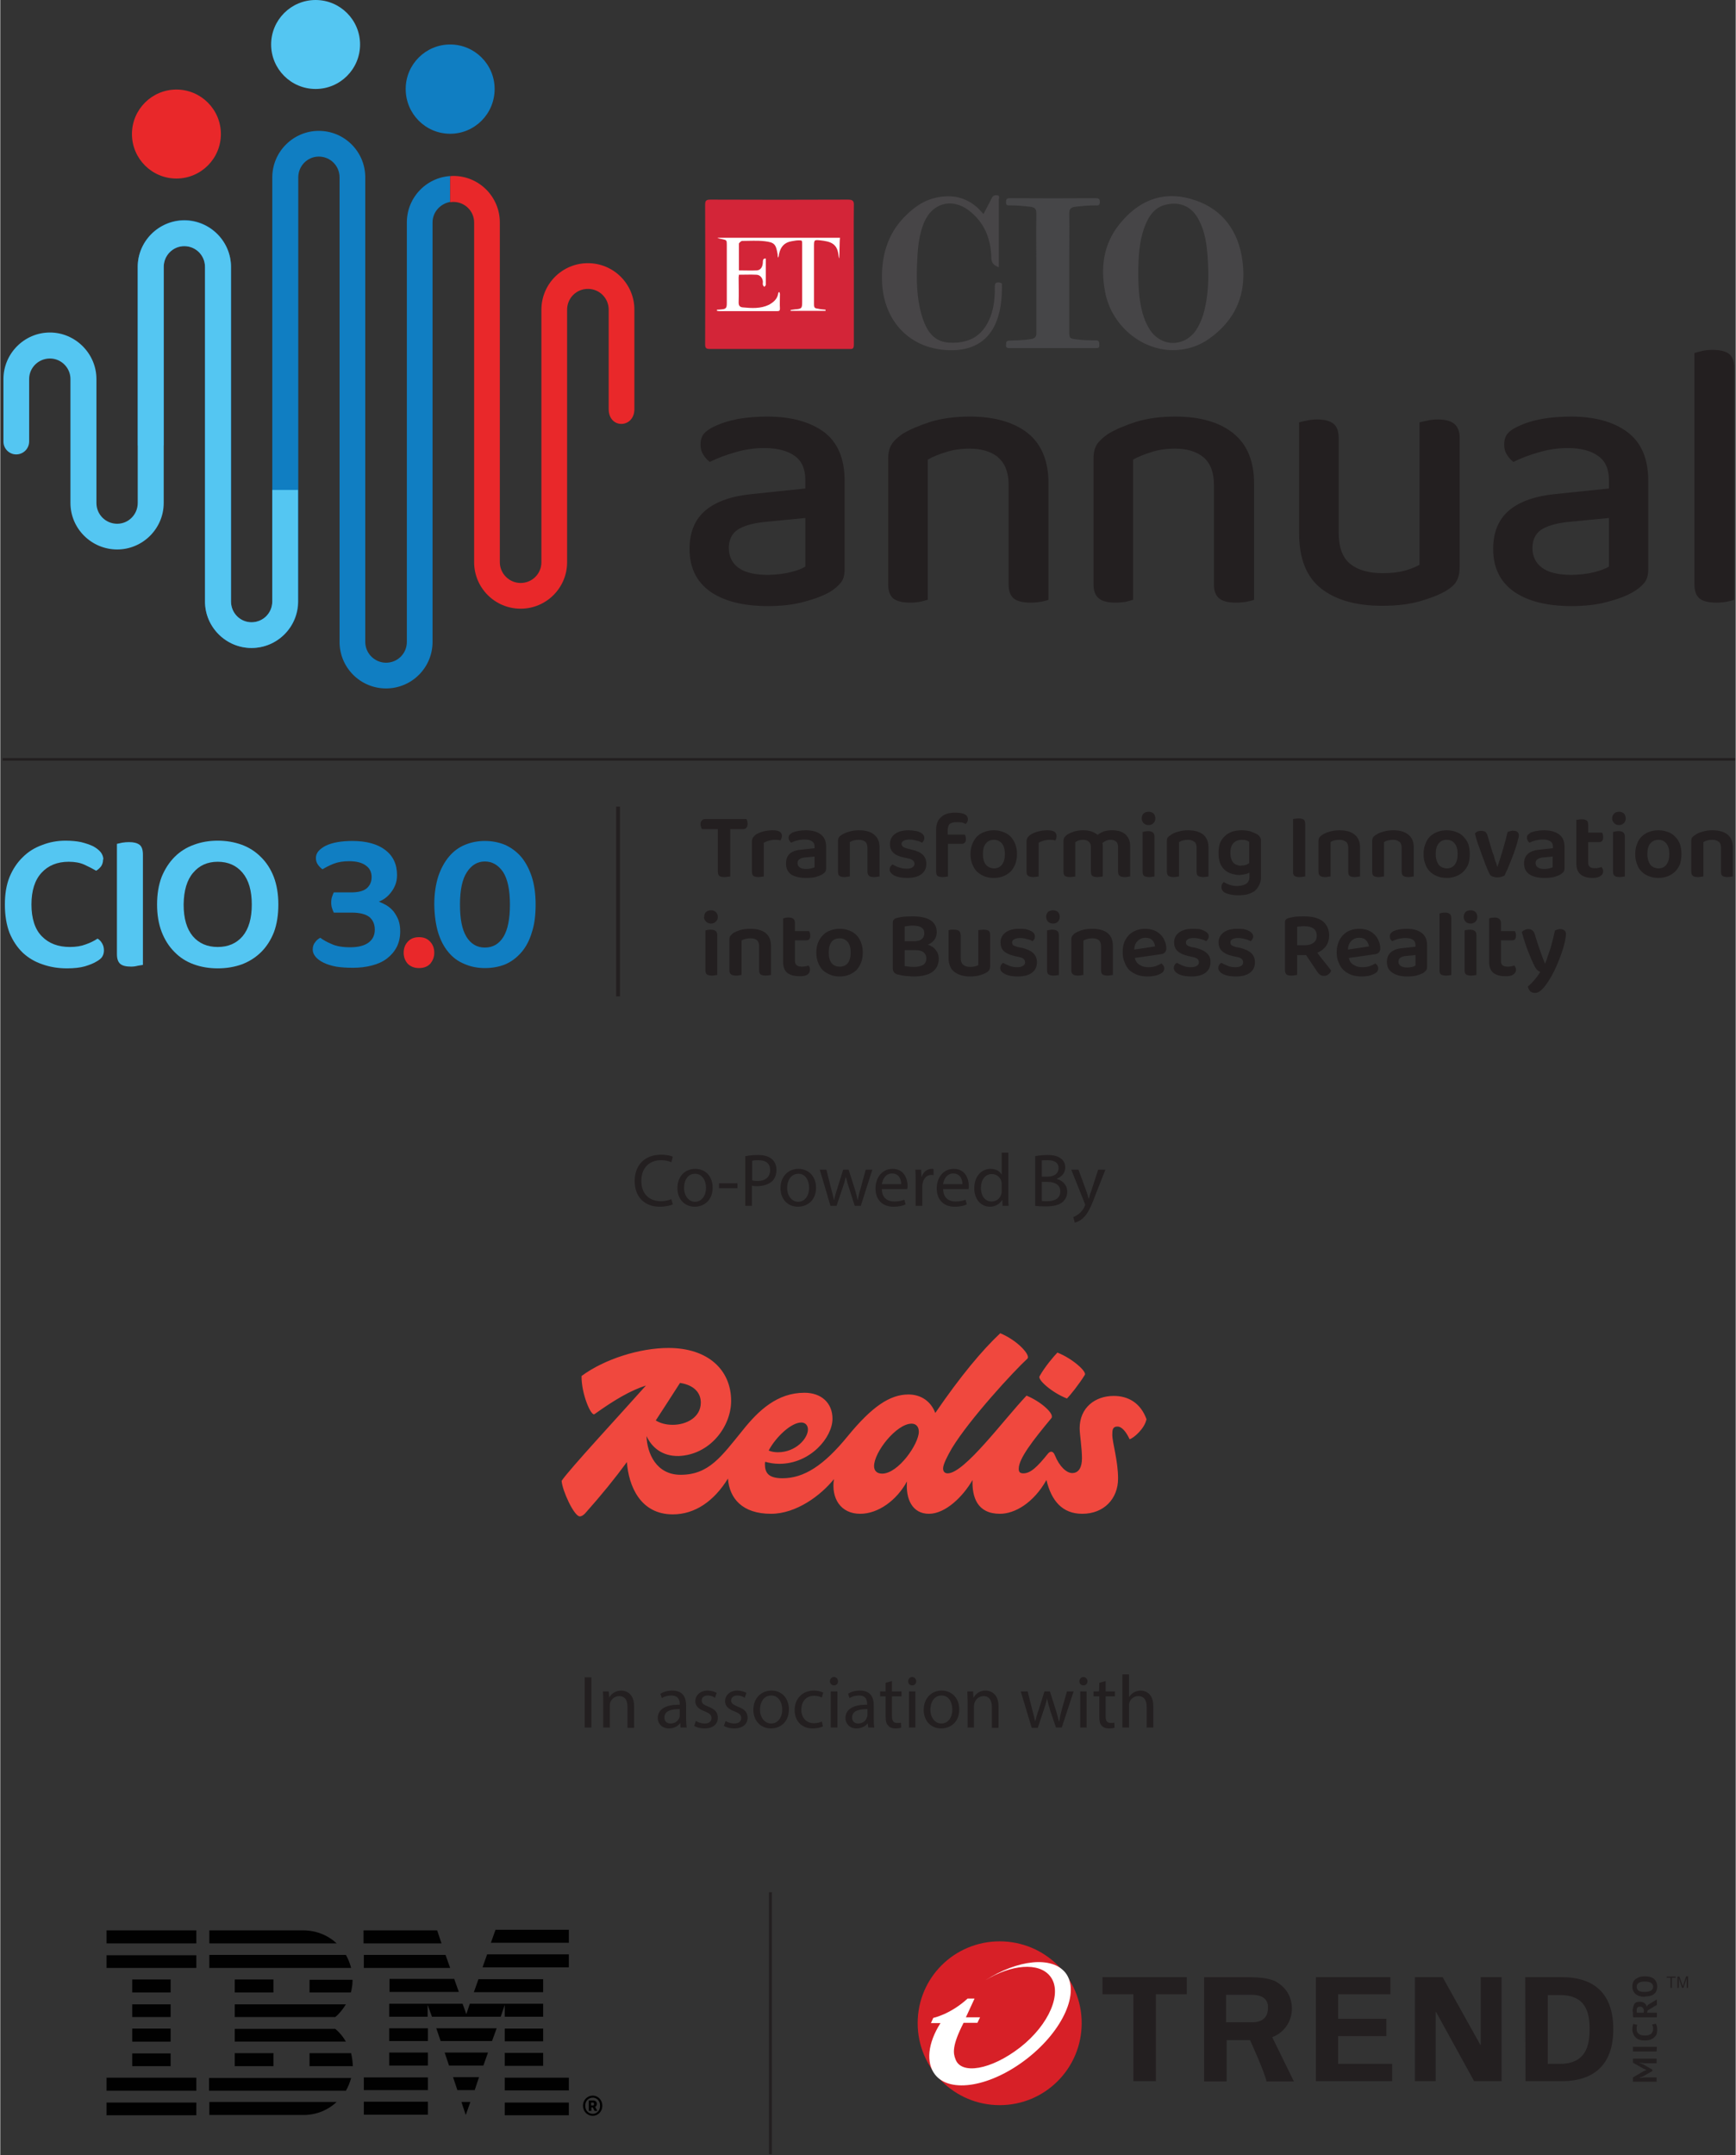 <svg version="1.2" xmlns="http://www.w3.org/2000/svg" viewBox="0 0 601 746" width="274" height="340">
	<rect x="0" y="0" width="601" height="746" fill="#333333" stroke="none"/>
	<title>Asset 2</title>
	<style>
		.s0 { fill: #231f20 } 
		.s1 { fill: #d32538 } 
		.s2 { fill: #464547 } 
		.s3 { fill: #474547 } 
		.s4 { fill: #464648 } 
		.s5 { fill: #ffffff } 
		.s6 { fill: #107ec2 } 
		.s7 { fill: #54c6f2 } 
		.s8 { fill: #e9282a } 
		.s9 { fill: #010101 } 
		.s10 { fill: none } 
		.s11 { fill: #d72027 } 
		.s12 { fill: none;stroke: #231f20;stroke-miterlimit:10 } 
		.s13 { fill: #f0483e } 
	</style>
	<g id="Layer_1-2">
		<g>
			<g>
				<g>
					<path fill-rule="evenodd" class="s0" d="m0.8 262.4h600v0.9h-600z"/>
					<g>
						<path class="s1" d="m295.6 95c0 8.1 0 16.1 0 24.2 0 1.3-0.2 1.7-1.6 1.6q-24.1 0-48.1 0c-1.4 0-1.8-0.2-1.8-1.6q0.1-24.1 0-48.2c0-1.4 0.2-1.9 1.8-1.9q23.8 0.1 47.6 0c1.7 0 2.2 0.4 2.1 2.1-0.1 7.9 0 15.9 0 23.8z"/>
						<path class="s2" d="m406.1 121.2c-11.2 0-21.4-8.8-23.5-20.2-1.6-8.4-0.6-16.4 4.9-23.3 6.3-7.9 14.5-11.7 24.6-8.9 9.9 2.7 15.9 9.6 17.8 19.7 2.1 11.8-1.2 21.6-11.2 28.7-3.7 2.7-8.1 4-12.6 4zm-12-26.2c0 2.2 0.1 5 0.4 7.7 0.5 3.9 1.3 7.7 3.4 11.1 3.8 6.3 12 6.6 16.2 0.5 1.1-1.7 1.9-3.5 2.5-5.4 1.9-6.6 2-13.3 1.5-20.1-0.3-4.3-0.9-8.5-2.9-12.4-2.3-4.7-6.3-6.7-11.3-5.6-4.1 0.8-6.2 4-7.6 7.7-1.9 5.1-2.2 10.5-2.2 16.5z"/>
						<path class="s3" d="m340.5 74.1c1-2 2-3.8 2.9-5.6 0.4-0.8 1-1 1.8-0.9 1.1 0.1 0.6 1 0.6 1.5 0 7.8 0 15.5 0 23.4-1.6-0.6-2.5-1.3-2.6-3.2-0.1-6.5-2.3-12.2-7.7-16.4-6-4.6-12.9-2.6-15.7 4.4-1.5 3.8-2 7.8-2.2 11.8-0.4 7.2-0.4 14.4 1.9 21.3 1.5 4.4 4 7.9 9 8.2 5.1 0.3 9.7-1 12.7-5.6 2.7-4.2 3.3-8.9 3.2-13.6 0-1.4 0.4-1.8 1.7-1.6 0.6 0.1 0.8 0.3 0.8 0.8 0 4.9-0.4 9.7-2.6 14.2-2.8 5.6-7.7 8.1-13.7 8.4-14.2 0.6-24.3-8.8-25.2-22.9-0.5-9.1 1.6-17.3 8.3-23.8 3.4-3.4 7.3-5.8 12.2-6.4 4.6-0.6 8.7 0.5 12.3 3.6 0.8 0.7 1.4 1.5 2.3 2.4z"/>
						<path class="s4" d="m358.8 94.4c0-6.8-0.1-13.7 0-20.5 0-1.5-0.5-2.1-1.9-2.3-2.4-0.3-4.7-0.5-7.1-0.5-0.9 0-1.6 0.1-1.5-1.2 0-1.1 0.4-1.3 1.4-1.3q14.8 0.1 29.6 0c0.9 0 1.5 0.1 1.5 1.3 0 1.2-0.6 1.3-1.5 1.2-2.4 0-4.8 0.2-7.2 0.5-1.4 0.2-1.9 0.8-1.9 2.3 0.1 5.5 0 11 0 16.5q0 12 0 24c0 2.7 0 2.8 2.7 3.1 2.1 0.3 4.3 0.3 6.5 0.3 1.2 0 1.2 0.7 1.2 1.6 0.1 1-0.4 1.1-1.2 1.1q-14.9 0-29.8 0c-0.9 0-1.4-0.1-1.3-1.2 0-1 0.2-1.4 1.3-1.4 2.4-0.1 4.8-0.1 7.2-0.5 1.4-0.2 2.1-0.7 2-2.3 0-6.9 0-13.8 0-20.7z"/>
						<path class="s5" d="m285.8 107.6h-12.1q0-0.2 0-0.3 0.7-0.1 1.4-0.2c2.5-0.2 2.6-0.3 2.6-2.8q0-9.9 0-19.8c0-1.3 0-1.3-1.3-1.3-0.8 0-1.5 0.2-2.3 0.3-2.6 0.4-3.9 2-4.4 4.4-0.1 0.4-0.1 0.9-0.3 1.3-0.2-0.4-0.2-0.8-0.2-1.2-0.6-3.5-1.1-4.1-4.5-4.5-2.6-0.3-5.2-0.1-7.8-0.1-0.3 0-1 0.6-1.1 0.9 0 3.1 0 6.2 0 9.3 2.1 0 4.2 0.1 6.2 0 1.4-0.1 2.1-1.3 2.1-3.1q0-1.1 1-1 0 1.1 0 2.3 0 3.4 0 6.8c0 0.2-0.3 0.5-0.5 0.7-0.2-0.2-0.4-0.4-0.5-0.7-0.1-0.3 0-0.7 0-1.1-0.1-1.3-1-2.4-2.3-2.4-2-0.1-3.9 0-6 0 0 0.3-0.1 0.6-0.1 1 0 2.8 0.1 5.7 0 8.6 0 1.1 0.4 1.6 1.4 1.7 3.1 0.3 6.2 0.5 9.1-0.9 1.6-0.9 2.9-2 3.2-3.9 0-0.2 0.1-0.3 0.1-0.4 0.1 0 0.1 0 0.3-0.1 0.1 0.2 0.2 0.5 0.2 0.7 0 1.7-0.1 3.4 0 5 0 0.7-0.2 0.9-0.9 0.9q-10 0-20.1 0c-0.3 0-0.5-0.1-0.8-0.1q0-0.2 0-0.4 0.7 0 1.5-0.1c1.6-0.1 1.9-0.5 1.9-2.1q0-10.2 0-20.4c0-1.4-0.1-1.5-1.5-1.8-0.6-0.1-1.2-0.2-1.8-0.5h42.5c-0.2 1.4-0.1 5.9-0.3 7.2-0.1-0.4-0.2-0.7-0.2-1-0.4-4.4-3-4.9-6.3-5.3-2.1-0.2-2.2-0.2-2.2 2q0 10 0 20c0 1.4 0.2 1.5 1.6 1.7 0.8 0.2 1.6 0.2 2.4 0.3q0 0.2 0 0.4z"/>
					</g>
					<path class="s6" d="m171.2 30.8c0 8.6-6.9 15.5-15.4 15.5-8.5 0-15.4-6.9-15.4-15.5 0-8.5 6.9-15.4 15.4-15.4 8.5 0 15.4 6.9 15.4 15.4z"/>
					<path class="s7" d="m124.6 15.4c0 8.5-6.9 15.4-15.4 15.4-8.5 0-15.4-6.9-15.4-15.4 0-8.5 6.9-15.4 15.4-15.4 8.5 0 15.4 6.9 15.4 15.4z"/>
					<path class="s8" d="m76.4 46.4c0 8.5-6.9 15.4-15.4 15.4-8.5 0-15.4-6.9-15.4-15.4 0-8.5 6.9-15.4 15.4-15.4 8.5 0 15.4 6.9 15.4 15.4z"/>
					<path class="s6" d="m155.8 61q0.6-0.1 1.1-0.1c-8.9 0-16.1 7.2-16.1 16.1v145.2c0 4-3.2 7.2-7.2 7.2-3.9 0-7.2-3.2-7.2-7.2v-160.8c0-8.9-7.2-16.1-16.1-16.1-8.8 0-16.1 7.2-16.1 16.1v146.8c0 4-3.2 7.2-7.2 7.2-3.9 0-7.1-3.2-7.1-7.2v-115.8c0-8.9-7.3-16.2-16.1-16.2-8.9 0-16.2 7.3-16.2 16.2v61.8h9v-61.8c0-4 3.2-7.2 7.2-7.2 3.9 0 7.1 3.2 7.1 7.2v115.8c0 8.9 7.3 16.1 16.1 16.1 8.9 0 16.2-7.2 16.2-16.1v-146.8c0-4 3.2-7.2 7.1-7.2 4 0 7.2 3.2 7.2 7.2v160.8c0 8.9 7.2 16.1 16.1 16.1 8.9 0 16.1-7.2 16.1-16.1v-145.2c0-3.6 2.7-6.5 6.1-7.1z"/>
					<path class="s7" d="m94.2 169.6v38.6c0 4-3.2 7.2-7.2 7.2-3.9 0-7.1-3.2-7.1-7.2v-115.8c0-8.9-7.3-16.1-16.2-16.1-8.8 0-16.1 7.2-16.1 16.1v81.7c0 4-3.2 7.2-7.1 7.2-4 0-7.2-3.2-7.2-7.2v-42.9c0-8.8-7.3-16.1-16.1-16.1-8.9 0-16.1 7.3-16.1 16.1v21.5c0 0 0 0.1 0 0.1q0 0 0 0 0 0 0 0.1c0 2.4 2 4.4 4.4 4.4 2.5 0 4.5-2 4.5-4.5v-21.6c0-3.9 3.2-7.1 7.2-7.1 3.9 0 7.1 3.2 7.1 7.1v42.9c0 8.9 7.3 16.1 16.2 16.1 8.8 0 16.1-7.2 16.1-16.1v-81.7c0-4 3.2-7.2 7.1-7.2 4 0 7.2 3.2 7.2 7.2v115.8c0 8.9 7.3 16.1 16.1 16.1 8.9 0 16.1-7.2 16.1-16.1v-38.6z"/>
					<path class="s8" d="m219.6 141.6v-34.4c0-8.9-7.2-16.1-16.1-16.1-8.9 0-16.1 7.2-16.1 16.1v87.4c0 4-3.2 7.2-7.2 7.2-3.9 0-7.2-3.2-7.2-7.2v-117.6c0-8.9-7.2-16.1-16.1-16.1q-0.5 0-1.1 0.1v9q0.6-0.1 1.1-0.1c4 0 7.2 3.2 7.2 7.1v117.6c0 8.9 7.2 16.1 16.1 16.1 8.9 0 16.1-7.2 16.1-16.1v-87.4c0-4 3.2-7.2 7.2-7.2 4 0 7.2 3.2 7.2 7.2v34.4c0 7 8.9 6.7 8.9 0z"/>
					<g>
						<path class="s0" d="m265.6 144.2q12.3 0 19.6 5.3 7.2 5.4 7.2 16.9v30.7q0 3.1-1.4 4.7-1.4 1.7-3.7 3.1-3.5 2-8.9 3.4-5.4 1.5-12.5 1.5-12.8 0-20-5-7.2-5.1-7.2-14.8 0-8.7 5.6-13.4 5.6-4.6 16.2-5.6l18.3-1.9v-2.9q0-5.8-3.7-8.4-3.8-2.7-10.5-2.7-5.3 0-10.2 1.5-4.9 1.4-8.7 3.3-1.4-1.1-2.3-2.6-0.9-1.5-0.9-3.4 0-2.2 1.1-3.7 1.2-1.4 3.5-2.5 3.7-1.8 8.5-2.7 4.7-0.8 10-0.8zm0.3 54.8q4.6-0.1 8-1 3.5-0.9 4.9-1.9v-16.8l-14.4 1.4q-6.1 0.7-9.1 2.7-3 2.1-3 6.3c0 2.8 1.1 5.2 3.3 6.8q3.3 2.5 10.3 2.5z"/>
						<path class="s0" d="m345.6 158.3q-3.7-3-9.9-3-4.6 0-8.2 1.2-3.7 1.1-6.3 2.6v48.5q-0.9 0.3-2.6 0.7-1.6 0.3-3.6 0.3-3.8 0-5.7-1.4-1.8-1.5-1.8-4.9v-43.6q0-3 1.2-4.9 1.1-1.8 3.9-3.7 3.7-2.2 9.6-4.1 6-1.8 13.5-1.8 12.8 0 20.1 5.7 7.2 5.8 7.2 17.4v40.3q-0.9 0.4-2.6 0.7-1.7 0.3-3.7 0.3-3.8 0-5.7-1.4-1.8-1.5-1.8-4.9v-34.5q0-6.4-3.7-9.5z"/>
						<path class="s0" d="m416.7 158.3q-3.6-3-9.8-3-4.7 0-8.3 1.2-3.6 1.1-6.3 2.6v48.5q-0.9 0.3-2.5 0.7-1.7 0.3-3.7 0.3-3.8 0-5.6-1.4-1.9-1.5-1.9-4.9v-43.6q0-3 1.2-4.9 1.2-1.8 4-3.7 3.7-2.2 9.6-4.1 5.9-1.8 13.5-1.8 12.8 0 20 5.7 7.3 5.8 7.3 17.4v40.3q-0.9 0.4-2.6 0.7-1.8 0.3-3.7 0.3-3.9 0-5.7-1.4-1.9-1.5-1.9-4.9v-34.5q0-6.4-3.6-9.5z"/>
						<path class="s0" d="m449.8 146.2q0.9-0.3 2.6-0.6 1.7-0.4 3.7-0.4 3.8 0 5.6 1.5 1.8 1.4 1.8 5v32.6q0 7.7 4 10.9 4 3.2 11.2 3.2 4.6 0 7.8-0.9 3.1-0.9 5-2v-49.3q1.1-0.3 2.7-0.6 1.7-0.4 3.6-0.4 3.9 0 5.7 1.5 1.9 1.5 1.9 5v44.5q0 2.9-1 4.8-0.9 1.8-3.7 3.5-3.4 2-9 3.6-5.6 1.6-13.1 1.6-13.6 0-21.2-6-7.6-6-7.6-19.1v-38.4z"/>
						<path class="s0" d="m543.9 144.2q12.3 0 19.5 5.3 7.3 5.4 7.3 16.9v30.7q0 3.1-1.4 4.7-1.4 1.7-3.8 3.1-3.4 2-8.8 3.4-5.4 1.5-12.5 1.5-12.8 0-20-5-7.2-5.1-7.2-14.8 0-8.7 5.6-13.4 5.6-4.6 16.1-5.6l18.4-1.9v-2.9q0-5.8-3.8-8.4-3.7-2.7-10.5-2.7-5.2 0-10.1 1.5-4.9 1.4-8.7 3.3-1.4-1.1-2.3-2.6-0.9-1.5-0.9-3.4 0-2.2 1.1-3.7 1.1-1.4 3.5-2.5 3.7-1.8 8.5-2.7 4.7-0.8 10-0.8zm0.3 54.8q4.6-0.1 8-1 3.4-0.9 4.9-1.9v-16.8l-14.4 1.4q-6.1 0.7-9.1 2.7-3 2.1-3 6.3c0 2.8 1.1 5.2 3.3 6.8q3.3 2.5 10.3 2.5z"/>
						<path class="s0" d="m594.2 208.6q-3.8 0-5.7-1.4-1.8-1.5-1.8-4.9v-80.1q0.9-0.3 2.6-0.7 1.7-0.4 3.7-0.4 3.8 0 5.7 1.4 1.8 1.5 1.8 4.9v80.2q-1 0.4-2.7 0.7-1.6 0.3-3.6 0.3z"/>
					</g>
				</g>
				<g>
					<g>
						<path class="s7" d="m35.6 297.5q0 1.4-0.7 2.4-0.8 1-1.7 1.5-1.9-1.1-4.1-2.1-2.2-1-5.4-1-5.9 0-9.4 3.8-3.5 3.8-3.5 11c0 4.8 1.2 8.6 3.6 11q3.6 3.7 9.7 3.7 3.2 0 5.5-0.9 2.3-0.8 4.1-2 1 0.6 1.6 1.7 0.6 1 0.6 2.4 0 1.2-0.6 2.2-0.6 0.9-2.1 1.7-1.3 0.8-3.9 1.6-2.5 0.7-6.2 0.7-4.6 0-8.5-1.4-3.9-1.3-6.8-4-2.9-2.8-4.6-6.9-1.6-4.2-1.6-9.8c0-3.7 0.5-6.7 1.6-9.5q1.7-4.1 4.6-6.9 2.8-2.8 6.7-4.2 3.8-1.5 8.1-1.5 3 0 5.4 0.5 2.4 0.6 4.1 1.4 1.7 0.9 2.7 2.1 0.9 1.2 0.9 2.5z"/>
						<path class="s7" d="m45.3 334.6q-2.7 0-3.8-1-1.1-1-1.1-3.3v-38.2q0.6-0.1 1.8-0.4 1.2-0.2 2.4-0.2 2.4 0 3.6 0.9 1.2 0.9 1.2 3.4v38.2q-0.6 0.1-1.8 0.3-1.1 0.3-2.3 0.3z"/>
						<path class="s7" d="m96.3 313.1q0 5.4-1.5 9.5-1.6 4.1-4.4 6.9-2.8 2.8-6.7 4.3-3.9 1.4-8.4 1.4-4.5 0-8.3-1.4-3.9-1.4-6.7-4.3-2.8-2.8-4.4-6.9-1.6-4.2-1.6-9.5 0-5.4 1.6-9.6 1.7-4.1 4.5-6.9 2.8-2.8 6.7-4.2 3.8-1.4 8.2-1.4 4.4 0 8.3 1.4 3.8 1.4 6.6 4.2 2.9 2.8 4.5 6.9 1.6 4.2 1.6 9.6zm-9.2 0q0-7.2-3.2-11-3.2-3.8-8.6-3.8c-3.6 0-6.4 1.3-8.5 3.8q-3.2 3.7-3.3 11 0 7.2 3.2 11 3.2 3.7 8.6 3.7 5.4 0 8.6-3.7 3.2-3.8 3.2-11z"/>
						<path class="s6" d="m121.9 291.1q7.3 0 11.4 3.1 4.1 3.1 4.1 8.7 0 1.9-0.6 3.4-0.6 1.5-1.5 2.6-0.9 1.2-2 2-1.1 0.8-2.2 1.2 1.3 0.5 2.7 1.3 1.3 0.8 2.4 2.1 1 1.3 1.7 3 0.6 1.7 0.6 3.9 0 3-1.2 5.4-1.2 2.3-3.4 4-2.1 1.6-5.2 2.4-3 0.8-6.6 0.8-3.3 0-5.8-0.4-2.6-0.5-4.4-1.4-1.8-0.9-2.7-2-1-1.2-1-2.5 0-1.5 0.8-2.5 0.7-1 1.8-1.6 1.6 1.2 4 2.2 2.4 1.1 6.4 1.1c2.6 0 4.8-0.5 6.3-1.6q2.2-1.6 2.2-4.5 0-2.8-1.9-4.4-2-1.5-6.1-1.5h-6.2q-0.3-0.6-0.6-1.5-0.3-0.9-0.3-2 0-1.1 0.3-2 0.3-0.9 0.6-1.5h6q3.7 0 5.4-1.4 1.7-1.5 1.7-3.9 0-2.6-2-4-2-1.5-5.8-1.5-3.1 0-5.4 0.9-2.2 0.9-3.8 1.9-0.9-0.6-1.6-1.6-0.7-1-0.7-2.3 0-1.3 0.9-2.4 1-1.1 2.6-1.9 1.7-0.8 4-1.2 2.3-0.4 5.1-0.4z"/>
						<path class="s8" d="m139.7 329.8q0-2.3 1.4-3.8 1.4-1.6 3.9-1.6c1.7 0 2.9 0.5 3.9 1.6q1.4 1.5 1.4 3.8c0 1.5-0.5 2.7-1.4 3.8q-1.4 1.5-3.9 1.5c-1.6 0-2.9-0.5-3.9-1.5q-1.4-1.6-1.4-3.8z"/>
						<path class="s6" d="m167.8 335.1q-3.8 0-7-1.4-3.3-1.3-5.6-4.1-2.3-2.7-3.6-6.9-1.2-4.1-1.3-9.6c0-3.7 0.5-7 1.4-9.8q1.4-4.1 3.8-6.9 2.3-2.7 5.5-4 3.2-1.3 6.8-1.3 3.7 0 6.9 1.3 3.2 1.4 5.6 4.1 2.3 2.7 3.7 6.8 1.4 4.2 1.4 9.8c0 3.7-0.4 6.9-1.3 9.6q-1.2 4.1-3.6 6.9-2.4 2.8-5.6 4.2-3.2 1.3-7.1 1.3zm8.7-22q0-7.6-2.4-11.3-2.5-3.6-6.3-3.6-3.8 0-6.2 3.7-2.4 3.6-2.4 11.2c0 5 0.7 8.6 2.2 11.1q2.3 3.8 6.4 3.8 4.2 0 6.5-3.8 2.2-3.7 2.2-11.1z"/>
					</g>
					<path fill-rule="evenodd" class="s0" d="m213.3 279.2h1.3v65.7h-1.3z"/>
					<g>
						<path class="s0" d="m258.7 284.2q0.1 0.5 0.1 1 0 0.9-0.4 1.3-0.4 0.5-1.1 0.5h-4.5v16.4q-0.3 0-0.9 0.1-0.5 0.1-1.1 0.1-1.3 0-1.8-0.4-0.5-0.5-0.5-1.6v-14.6h-5.5q-0.2-0.3-0.3-0.7-0.2-0.4-0.2-1 0-0.9 0.5-1.3 0.4-0.5 1.1-0.5h14.3q0.1 0.3 0.3 0.7z"/>
						<path class="s0" d="m264.4 303.4q-0.2 0-0.7 0.1-0.5 0.1-1.2 0.1-1.1 0-1.7-0.4-0.5-0.4-0.5-1.5v-10.4q0-0.8 0.4-1.4 0.4-0.6 1.1-1.1 1-0.6 2.5-1 1.5-0.4 3.3-0.4 3.1 0 3.1 2 0 0.4-0.2 0.8-0.1 0.4-0.3 0.7-0.7-0.2-1.9-0.2-1.1 0-2.1 0.3-1 0.3-1.8 0.7z"/>
						<path class="s0" d="m279 287.4q3.2 0 5.1 1.4 1.9 1.4 1.9 4.3v7.5q0 0.8-0.4 1.3-0.4 0.4-1 0.8-0.9 0.5-2.3 0.9-1.4 0.3-3.2 0.3-3.3 0-5.2-1.2-1.8-1.3-1.8-3.8 0-2.2 1.3-3.4 1.4-1.2 4.1-1.4l4.5-0.5v-0.6q0-1.2-0.9-1.8-0.9-0.6-2.5-0.6-1.3 0-2.5 0.3-1.3 0.3-2.2 0.8-0.4-0.3-0.6-0.7-0.3-0.4-0.3-1 0-0.6 0.3-1 0.4-0.4 1-0.8 1-0.4 2.2-0.6 1.2-0.2 2.5-0.2zm0.1 13.4q0.9 0 1.7-0.2 0.8-0.2 1.2-0.4v-3.7l-3.2 0.3q-1.3 0.1-2 0.6-0.7 0.4-0.7 1.4 0 0.9 0.7 1.4 0.7 0.6 2.3 0.6z"/>
						<path class="s0" d="m299.6 291.4q-0.9-0.7-2.2-0.7-1 0-1.8 0.2-0.8 0.2-1.4 0.6v11.9q-0.3 0-0.8 0.1-0.5 0.1-1.1 0.1-1.1 0-1.7-0.4-0.5-0.4-0.5-1.5v-10.5q0-0.8 0.3-1.3 0.3-0.5 1-0.9 1-0.7 2.5-1.1 1.6-0.5 3.5-0.5 3.4 0 5.2 1.5 1.9 1.5 1.9 4.4v10.1q-0.3 0-0.8 0.1-0.5 0.1-1.1 0.1-1.2 0-1.7-0.4-0.5-0.4-0.6-1.5v-8.3q0-1.4-0.8-2.1z"/>
						<path class="s0" d="m320.7 299q0 2.3-1.7 3.6-1.7 1.3-5 1.3-1.3 0-2.4-0.2-1.1-0.2-1.9-0.6-0.8-0.4-1.2-0.9-0.5-0.5-0.5-1.2 0-0.6 0.3-1.1 0.3-0.4 0.7-0.7 0.9 0.6 2.1 1 1.2 0.5 2.8 0.5 1.4 0 2-0.5 0.7-0.4 0.7-1.2 0-1.3-1.9-1.8l-1.9-0.4q-2.4-0.5-3.6-1.7-1.1-1.1-1.1-2.9 0-2.2 1.7-3.5 1.7-1.3 4.8-1.3 1.1 0 2.1 0.2 1 0.1 1.8 0.5 0.7 0.3 1.1 0.8 0.4 0.5 0.4 1.1 0 0.6-0.2 1-0.3 0.5-0.6 0.7-0.3-0.2-0.8-0.4-0.5-0.2-1.1-0.3-0.5-0.2-1.2-0.3-0.6-0.1-1.2-0.1-1.3 0-2 0.4-0.8 0.4-0.8 1.2 0.1 0.5 0.5 0.9 0.4 0.3 1.4 0.6l1.6 0.4q2.7 0.6 3.9 1.8 1.2 1.2 1.2 3.1z"/>
						<path class="s0" d="m328.1 288.9h5.9q0.2 0.3 0.3 0.7 0.1 0.4 0.1 0.9 0 0.9-0.4 1.2-0.4 0.4-1 0.4h-4.8v11.3q-0.2 0-0.7 0.1-0.5 0.1-1.2 0.1-1.1 0-1.7-0.4-0.5-0.4-0.5-1.5v-14.5q0-1.6 0.5-2.7 0.5-1.1 1.4-1.8 0.8-0.7 2.1-1.1 1.2-0.3 2.6-0.3 4.4 0 4.4 2.3 0 0.5-0.2 0.9-0.2 0.4-0.6 0.7-0.6-0.3-1.3-0.5-0.8-0.1-1.7-0.1-1.7 0-2.5 0.6-0.7 0.7-0.7 2.2v1.5z"/>
						<path class="s0" d="m352.1 295.6q0 1.9-0.6 3.5-0.6 1.5-1.6 2.6-1.1 1-2.5 1.6-1.5 0.6-3.4 0.6-1.8 0-3.3-0.6-1.4-0.6-2.5-1.6-1-1.1-1.6-2.6-0.6-1.5-0.6-3.5 0-1.9 0.6-3.4 0.6-1.5 1.6-2.6 1.1-1.1 2.6-1.6 1.4-0.6 3.3-0.6 1.8 0 3.2 0.6 1.5 0.5 2.6 1.6 1 1.1 1.6 2.6 0.6 1.6 0.6 3.4zm-8-4.9q-1.8 0-2.8 1.3-1 1.2-1 3.6c0 1.6 0.3 2.8 1 3.7q1 1.2 2.8 1.3 1.8 0 2.8-1.3 1-1.3 1-3.7 0-2.3-1-3.6-1.1-1.3-2.8-1.3z"/>
						<path class="s0" d="m359.6 303.4q-0.3 0-0.8 0.1-0.5 0.1-1.1 0.1-1.1 0-1.7-0.4-0.6-0.4-0.6-1.5v-10.4q0-0.8 0.4-1.4 0.4-0.6 1.2-1.1 1-0.6 2.5-1 1.5-0.4 3.2-0.4 3.1 0 3.1 2 0 0.4-0.1 0.8-0.2 0.4-0.3 0.7-0.8-0.2-1.9-0.2-1.1 0-2.2 0.3-1 0.3-1.7 0.7z"/>
						<path class="s0" d="m391.3 303.4q-0.3 0-0.8 0.1-0.5 0.1-1.1 0.1-1.2 0-1.7-0.4-0.6-0.4-0.6-1.5v-8.5q0-1.3-0.7-1.9-0.7-0.6-1.9-0.6-0.8 0-1.5 0.3-0.7 0.3-1.3 0.8 0.1 0.4 0.1 0.9v10.7q-0.2 0-0.8 0.1-0.5 0.1-1.1 0.1-1.1 0-1.7-0.4-0.5-0.4-0.5-1.5v-8.5q0-1.3-0.8-1.9-0.7-0.6-1.9-0.6-0.8 0-1.5 0.2-0.7 0.3-1.2 0.6v11.9q-0.2 0-0.7 0.1-0.5 0.1-1.2 0.1-1.1 0-1.7-0.4-0.5-0.4-0.5-1.5v-10.5q0-0.8 0.3-1.3 0.4-0.5 1-1 1-0.6 2.5-1.1 1.5-0.4 3.1-0.4 3 0 4.9 1.6 0.9-0.7 2.2-1.2 1.2-0.4 2.9-0.4 1.2 0 2.4 0.3 1.1 0.3 2 1 0.8 0.7 1.3 1.7 0.5 1.1 0.5 2.6v10.3z"/>
						<path class="s0" d="m395.3 283.3q0-1 0.6-1.7 0.7-0.6 1.8-0.6 1 0 1.7 0.6 0.6 0.7 0.6 1.7c0 0.6-0.2 1.2-0.6 1.6q-0.7 0.7-1.7 0.7-1.1 0-1.8-0.7-0.6-0.7-0.6-1.6zm0.3 4.7q0.3-0.1 0.8-0.2 0.5-0.1 1.1-0.1 1.2 0 1.7 0.5 0.5 0.4 0.5 1.5v13.7q-0.2 0-0.7 0.1-0.5 0.1-1.1 0.1-1.2 0-1.8-0.4-0.5-0.4-0.5-1.5c0 0 0-13.7 0-13.7z"/>
						<path class="s0" d="m413.5 291.4q-0.8-0.7-2.2-0.7-0.9 0-1.7 0.2-0.8 0.2-1.4 0.6v11.9q-0.3 0-0.8 0.1-0.5 0.1-1.1 0.1-1.2 0-1.7-0.4-0.6-0.4-0.6-1.5v-10.5q0-0.8 0.3-1.3 0.4-0.5 1.1-0.9 0.9-0.7 2.5-1.1 1.5-0.5 3.4-0.5 3.4 0 5.3 1.5 1.8 1.5 1.8 4.4v10.1q-0.2 0-0.7 0.1-0.6 0.1-1.1 0.1-1.2 0-1.8-0.4-0.5-0.4-0.5-1.5v-8.3q0-1.4-0.8-2.1z"/>
						<path class="s0" d="m432.6 302.1q-0.7 0.3-1.5 0.5-0.9 0.2-2.1 0.3-1.4-0.1-2.7-0.5-1.3-0.4-2.3-1.3-1-0.9-1.6-2.4-0.5-1.4-0.5-3.5 0-1.9 0.5-3.4 0.6-1.4 1.7-2.4 1-1 2.5-1.5 1.5-0.5 3.3-0.5 1.7 0 3.1 0.4 1.4 0.5 2.3 1 0.6 0.4 0.9 0.9 0.4 0.5 0.4 1.3v12.6q0 1.7-0.7 2.9-0.6 1.2-1.6 2-1.1 0.7-2.5 1.1-1.4 0.3-3 0.3c-1.1 0-2.1-0.1-3-0.3q-1.2-0.3-1.9-0.7-1-0.7-1-1.8 0-0.6 0.2-1.1 0.3-0.4 0.6-0.7 0.9 0.6 2.1 1 1.2 0.4 2.6 0.4 2-0.1 3.1-0.8 1.1-0.8 1.1-2.4v-1.4zm-2.9-2.5q1 0 1.7-0.2 0.6-0.3 1.1-0.6v-7.4q-0.4-0.3-1-0.5-0.6-0.2-1.5-0.2-1.8 0-2.9 1.1-1.1 1.1-1.1 3.4 0 1.2 0.3 2.1 0.3 0.9 0.8 1.4 0.5 0.5 1.2 0.7 0.7 0.3 1.4 0.3z"/>
						<path class="s0" d="m449.9 303.6q-1.2 0-1.7-0.4-0.6-0.5-0.5-1.6v-18.1q0.2 0 0.8-0.1 0.6-0.1 1.1-0.1 1.2 0 1.8 0.4 0.5 0.4 0.5 1.6v18.1q-0.3 0-0.8 0.1-0.6 0.1-1.2 0.1z"/>
						<path class="s0" d="m466 291.4q-0.8-0.7-2.2-0.7-1 0-1.8 0.2-0.8 0.2-1.3 0.6v11.9q-0.3 0-0.8 0.1-0.5 0.1-1.1 0.1-1.2 0-1.7-0.4-0.6-0.4-0.6-1.5v-10.5q0-0.8 0.3-1.3 0.4-0.5 1-0.9 1-0.7 2.5-1.1 1.6-0.5 3.5-0.5 3.4 0 5.2 1.5 1.9 1.5 1.9 4.4v10.1q-0.3 0-0.8 0.1-0.5 0.1-1.1 0.1-1.2 0-1.7-0.4-0.5-0.4-0.5-1.5v-8.3q0-1.4-0.8-2.1z"/>
						<path class="s0" d="m484.5 291.4q-0.8-0.7-2.1-0.7-1 0-1.8 0.2-0.8 0.2-1.4 0.6v11.9q-0.3 0-0.8 0.1-0.5 0.1-1.1 0.1-1.1 0-1.7-0.4-0.5-0.4-0.5-1.5v-10.5q0-0.8 0.3-1.3 0.3-0.5 1-0.9 0.9-0.7 2.5-1.1 1.6-0.5 3.5-0.5 3.4 0 5.2 1.5 1.9 1.5 1.9 4.4v10.1q-0.3 0-0.8 0.1-0.5 0.1-1.1 0.1-1.2 0-1.7-0.4-0.6-0.4-0.6-1.5v-8.3q0-1.4-0.8-2.1z"/>
						<path class="s0" d="m508.9 295.6q0 1.9-0.5 3.5-0.6 1.5-1.7 2.6-1 1-2.5 1.6-1.5 0.6-3.3 0.6-1.8 0-3.3-0.6-1.5-0.6-2.5-1.6-1.1-1.1-1.6-2.6-0.6-1.5-0.6-3.5 0-1.9 0.6-3.4 0.5-1.5 1.6-2.6 1.1-1.1 2.5-1.6 1.5-0.6 3.3-0.6 1.8 0 3.3 0.6 1.5 0.5 2.5 1.6 1.1 1.1 1.7 2.6 0.5 1.6 0.5 3.4zm-8-4.9q-1.8 0-2.8 1.3-1 1.2-1 3.6c0 1.6 0.4 2.8 1 3.7q1 1.2 2.8 1.3 1.8 0 2.8-1.3 1-1.3 1-3.7 0-2.3-1-3.6-1-1.3-2.8-1.3z"/>
						<path class="s0" d="m523.9 287.6q0.9-0.1 1.4 0.3 0.6 0.4 0.6 1.3 0 0.5-0.3 1.4-0.2 1-0.6 2.2-0.4 1.3-0.9 2.7-0.6 1.5-1.1 2.8-0.6 1.4-1.1 2.7-0.6 1.2-1 2.1-0.4 0.2-1 0.4-0.7 0.2-1.5 0.2-0.9 0-1.6-0.3-0.7-0.2-1-0.8-0.3-0.5-0.7-1.5-0.4-1-0.9-2.2-0.5-1.3-1-2.7-0.5-1.4-1-2.8-0.5-1.3-0.9-2.6-0.4-1.3-0.6-2.3 0.3-0.4 0.9-0.7 0.6-0.2 1.2-0.2 0.9 0 1.4 0.3 0.6 0.4 0.9 1.5l1.6 5.4q0.2 0.6 0.5 1.3 0.2 0.8 0.4 1.5 0.2 0.7 0.5 1.3 0.2 0.7 0.3 1.1h0.1q1-2.9 1.9-6 0.9-3 1.6-6 0.4-0.2 0.9-0.3 0.5-0.1 1-0.2z"/>
						<path class="s0" d="m534.6 287.4q3.2 0 5.2 1.4 1.9 1.4 1.9 4.3v7.5q0 0.8-0.4 1.3-0.4 0.4-1 0.8-0.9 0.5-2.3 0.9-1.4 0.3-3.2 0.3-3.3 0-5.2-1.2-1.9-1.3-1.9-3.8 0-2.2 1.4-3.4 1.4-1.2 4.1-1.4l4.5-0.5v-0.6q0-1.2-0.9-1.8-0.9-0.6-2.6-0.6-1.2 0-2.5 0.3-1.2 0.3-2.1 0.8-0.4-0.3-0.6-0.7-0.3-0.4-0.3-1 0-0.6 0.3-1 0.4-0.4 1-0.8 1-0.4 2.2-0.6 1.2-0.2 2.5-0.2zm0.1 13.4q0.9 0 1.7-0.2 0.8-0.2 1.2-0.4v-3.7l-3.2 0.3q-1.3 0.1-2 0.6-0.7 0.4-0.7 1.4 0 0.9 0.7 1.4 0.7 0.6 2.3 0.6z"/>
						<path class="s0" d="m550.5 300.1q0.7 0.5 1.8 0.4 0.6 0.1 1.2-0.1 0.5-0.1 1-0.3 0.2 0.3 0.4 0.6 0.2 0.4 0.2 0.9 0 1-0.9 1.6-0.9 0.7-2.8 0.7-2.6 0-4.1-1.2-1.5-1.2-1.5-3.9v-15q0.3 0 0.8-0.1 0.5-0.1 1.1-0.1 1.1 0 1.7 0.4 0.5 0.4 0.5 1.5v2.7h4.8q0.2 0.3 0.3 0.7 0.1 0.4 0.1 0.9 0 0.9-0.4 1.3-0.3 0.4-1 0.4h-3.8v7.1q0 1 0.6 1.5z"/>
						<path class="s0" d="m558.2 283.3q0-1 0.7-1.7 0.6-0.6 1.7-0.6 1 0 1.7 0.6 0.6 0.7 0.6 1.7c0 0.6-0.2 1.2-0.6 1.6q-0.7 0.7-1.7 0.7-1.1 0-1.7-0.7-0.7-0.7-0.7-1.6zm0.3 4.7q0.3-0.1 0.8-0.2 0.5-0.1 1.1-0.1 1.2 0 1.7 0.5 0.5 0.4 0.5 1.5v13.7q-0.2 0-0.7 0.1-0.5 0.1-1.1 0.1-1.2 0-1.7-0.4-0.6-0.4-0.6-1.5c0 0 0-13.7 0-13.7z"/>
						<path class="s0" d="m582.2 295.6q0 1.9-0.5 3.5-0.6 1.5-1.7 2.6-1 1-2.5 1.6-1.5 0.6-3.3 0.6-1.8 0-3.3-0.6-1.5-0.6-2.5-1.6-1.1-1.1-1.6-2.6-0.6-1.5-0.6-3.5 0-1.9 0.6-3.4 0.5-1.5 1.6-2.6 1.1-1.1 2.5-1.6 1.5-0.6 3.3-0.6 1.8 0 3.3 0.6 1.5 0.5 2.5 1.6 1.1 1.1 1.7 2.6 0.5 1.6 0.5 3.4zm-8-4.9q-1.7 0-2.8 1.3-1 1.2-1 3.6c0 1.6 0.4 2.8 1 3.7q1 1.2 2.8 1.3 1.8 0 2.8-1.3 1-1.3 1-3.7 0-2.3-1-3.6-1-1.3-2.8-1.3z"/>
						<path class="s0" d="m595.1 291.4q-0.8-0.7-2.2-0.7-0.9 0-1.7 0.2-0.8 0.2-1.4 0.6v11.9q-0.3 0-0.8 0.1-0.5 0.1-1.1 0.1-1.2 0-1.7-0.4-0.6-0.4-0.6-1.5v-10.5q0-0.8 0.3-1.3 0.4-0.5 1.1-0.9 0.9-0.7 2.5-1.1 1.5-0.5 3.4-0.5 3.4 0 5.3 1.5 1.8 1.5 1.8 4.4v10.1q-0.3 0-0.8 0.1-0.5 0.1-1.1 0.1-1.1 0-1.7-0.4-0.5-0.4-0.5-1.5v-8.3q0-1.4-0.8-2.1z"/>
						<path class="s0" d="m243.8 317.4q-0.1-1 0.6-1.7 0.7-0.6 1.7-0.6 1.1 0 1.7 0.6 0.7 0.7 0.7 1.7c0 0.6-0.2 1.2-0.7 1.6q-0.6 0.7-1.7 0.7-1 0-1.7-0.7-0.7-0.7-0.7-1.6zm0.4 4.7q0.2-0.1 0.7-0.2 0.6-0.1 1.1-0.1 1.2 0 1.8 0.5 0.5 0.4 0.5 1.5v13.7q-0.3 0-0.8 0.1-0.5 0.1-1.1 0.1-1.1 0-1.7-0.4-0.5-0.4-0.5-1.5c0 0 0-13.7 0-13.7z"/>
						<path class="s0" d="m262 325.4q-0.8-0.6-2.2-0.6-0.9 0-1.7 0.2-0.9 0.2-1.4 0.6v11.9q-0.3 0-0.8 0.1-0.5 0.1-1.1 0.1-1.2 0-1.7-0.4-0.6-0.4-0.6-1.5v-10.5q0-0.8 0.3-1.3 0.4-0.5 1-1 1-0.6 2.6-1.1 1.5-0.4 3.4-0.4 3.4 0 5.3 1.5 1.8 1.5 1.8 4.4v10.1q-0.2 0-0.8 0.1-0.5 0.1-1.1 0.1-1.1 0-1.7-0.4-0.5-0.4-0.5-1.5v-8.3q0-1.4-0.8-2.1z"/>
						<path class="s0" d="m275.9 334.2q0.6 0.4 1.8 0.4 0.5 0 1.1-0.1 0.6-0.1 1-0.3 0.3 0.2 0.5 0.6 0.1 0.4 0.1 0.9 0 1-0.8 1.6-0.9 0.7-2.9 0.6-2.6 0-4.1-1.1-1.5-1.2-1.5-3.9v-15q0.3-0.1 0.8-0.2 0.5-0.1 1.1-0.1 1.2 0 1.7 0.5 0.5 0.4 0.5 1.5v2.7h4.9q0.1 0.3 0.3 0.7 0.1 0.4 0.1 0.9 0 0.9-0.4 1.3-0.4 0.3-1.1 0.3h-3.8v7.2q0 1 0.7 1.5z"/>
						<path class="s0" d="m298.7 329.7q0 1.9-0.6 3.5-0.6 1.5-1.6 2.6-1.1 1-2.5 1.6-1.5 0.6-3.3 0.6-1.9 0-3.3-0.6-1.5-0.6-2.6-1.6-1-1.1-1.6-2.6-0.6-1.5-0.6-3.5 0-1.9 0.6-3.4 0.6-1.5 1.7-2.6 1-1.1 2.5-1.6 1.5-0.6 3.3-0.6 1.8 0 3.3 0.6 1.4 0.5 2.5 1.6 1.1 1.1 1.6 2.6 0.6 1.5 0.6 3.4zm-8-4.9q-1.8 0-2.8 1.2-1 1.3-1 3.7c0 1.6 0.3 2.8 1 3.7q1 1.2 2.8 1.2 1.8 0 2.8-1.2 1-1.3 1-3.7 0-2.4-1-3.6-1.1-1.3-2.8-1.3z"/>
						<path class="s0" d="m324.3 322.7q0 1.5-0.8 2.6-0.8 1.1-2.3 1.7 1.9 0.6 2.8 1.9 1 1.2 1 2.9 0 3.1-2.3 4.7-2.2 1.5-6.5 1.5-0.7 0-1.4-0.1-0.7 0-1.4-0.1-0.7-0.1-1.4-0.2-0.7-0.2-1.4-0.3-1.5-0.6-1.5-2v-16q0-0.6 0.3-0.9 0.3-0.4 0.9-0.6 1.1-0.3 2.6-0.5 1.5-0.1 3.1-0.1 3.9 0 6.1 1.3 2.2 1.4 2.2 4.2zm-11.1 3.1h3.3q1.8 0 2.7-0.8 0.8-0.7 0.8-2 0-2.6-4-2.6-0.8 0-1.5 0.1-0.8 0.1-1.3 0.2zm7.5 5.9q0-1.3-1-2.1-0.9-0.7-2.7-0.7h-3.8v5.5q0.6 0.1 1.5 0.2 0.9 0.1 1.7 0.1 2 0 3.2-0.7 1.1-0.7 1.1-2.3z"/>
						<path class="s0" d="m342.5 335.7q-0.2 0.5-0.9 0.9-1 0.6-2.4 1-1.5 0.4-3.3 0.4-1.7 0-3.1-0.4-1.4-0.4-2.4-1.2-1-0.7-1.5-2-0.5-1.2-0.5-2.8v-9.6q0.3-0.1 0.8-0.2 0.5 0 1.1 0 1.1 0 1.7 0.4 0.5 0.4 0.6 1.5v7.8q0 1.7 0.8 2.4 0.9 0.8 2.5 0.8 1 0 1.7-0.2 0.7-0.2 1.1-0.4v-12.1q0.2-0.1 0.7-0.1 0.5-0.1 1.1-0.1 1.2 0 1.8 0.4 0.5 0.4 0.5 1.5v10.7q0 0.8-0.3 1.3z"/>
						<path class="s0" d="m359 333.1q0 2.3-1.7 3.6-1.7 1.3-5 1.3-1.3 0-2.4-0.2-1.1-0.2-1.9-0.6-0.8-0.4-1.3-0.9-0.4-0.6-0.4-1.2 0-0.6 0.3-1.1 0.3-0.5 0.7-0.7 0.9 0.5 2.1 1 1.2 0.5 2.8 0.5 1.3 0 2-0.5 0.7-0.4 0.7-1.2 0-1.4-2-1.8l-1.8-0.4q-2.4-0.6-3.6-1.7-1.1-1.1-1.1-3 0-2.1 1.7-3.4 1.7-1.3 4.7-1.3 1.2 0 2.2 0.1 1 0.2 1.8 0.6 0.7 0.3 1.1 0.8 0.4 0.5 0.4 1.1 0 0.6-0.2 1-0.3 0.5-0.7 0.7-0.2-0.2-0.7-0.4-0.5-0.2-1.1-0.3-0.5-0.2-1.2-0.3-0.6-0.1-1.2-0.1-1.3 0-2 0.4-0.8 0.4-0.8 1.1 0 0.6 0.4 1 0.5 0.3 1.5 0.6l1.6 0.3q2.7 0.7 3.9 1.9 1.2 1.2 1.2 3.1z"/>
						<path class="s0" d="m362.2 317.4q0-1 0.6-1.7 0.7-0.6 1.8-0.6 1 0 1.7 0.6 0.6 0.7 0.6 1.7c0 0.6-0.2 1.2-0.6 1.6q-0.7 0.7-1.7 0.7-1.1 0-1.8-0.7-0.6-0.7-0.6-1.6zm0.3 4.7q0.2-0.1 0.8-0.2 0.5-0.1 1.1-0.1 1.1 0 1.7 0.5 0.5 0.4 0.5 1.5v13.7q-0.2 0-0.7 0.1-0.6 0.1-1.1 0.1-1.2 0-1.8-0.4-0.5-0.4-0.5-1.5c0 0 0-13.7 0-13.7z"/>
						<path class="s0" d="m380.4 325.4q-0.8-0.6-2.2-0.6-0.9 0-1.7 0.2-0.8 0.2-1.4 0.6v11.9q-0.3 0-0.8 0.1-0.5 0.1-1.1 0.1-1.2 0-1.7-0.4-0.6-0.4-0.6-1.5v-10.5q0-0.8 0.3-1.3 0.4-0.5 1-1 1-0.6 2.6-1.1 1.5-0.4 3.4-0.4 3.4 0 5.3 1.5 1.8 1.5 1.8 4.4v10.1q-0.3 0-0.8 0.1-0.5 0.1-1.1 0.1-1.1 0-1.7-0.4-0.5-0.4-0.5-1.5v-8.3q0-1.4-0.8-2.1z"/>
						<path class="s0" d="m392.9 331.6q0.4 1.7 1.7 2.4 1.2 0.8 3 0.8 1.4 0 2.6-0.4 1.1-0.4 1.9-0.9 0.4 0.3 0.7 0.7 0.3 0.5 0.3 1 0 0.6-0.4 1.2-0.5 0.5-1.2 0.8-0.8 0.4-1.9 0.6-1 0.2-2.2 0.2-2 0-3.5-0.5-1.6-0.6-2.8-1.6-1.1-1.1-1.7-2.7-0.7-1.5-0.7-3.6c0-1.4 0.2-2.6 0.6-3.6q0.7-1.5 1.7-2.5 1.1-1 2.5-1.5 1.4-0.5 3-0.5 1.6 0 2.9 0.5 1.4 0.5 2.3 1.4 1 0.9 1.5 2.2 0.6 1.2 0.6 2.7 0 0.9-0.5 1.4-0.5 0.5-1.4 0.6l-9.1 1.3zm3.7-7q-1.6 0-2.7 1.1-1.1 1-1.2 3l7.2-1.1q-0.1-1.2-0.9-2.1-0.8-0.9-2.4-0.9z"/>
						<path class="s0" d="m419.1 333.1q0 2.3-1.7 3.6-1.7 1.3-4.9 1.3-1.4 0-2.5-0.2-1.1-0.2-1.9-0.6-0.8-0.4-1.2-0.9-0.5-0.6-0.5-1.2 0-0.6 0.3-1.1 0.3-0.5 0.8-0.7 0.9 0.5 2.1 1 1.2 0.5 2.7 0.5 1.4 0 2.1-0.5 0.7-0.4 0.7-1.2 0-1.4-2-1.8l-1.8-0.4q-2.5-0.6-3.6-1.7-1.2-1.1-1.2-3 0-2.1 1.7-3.4 1.7-1.3 4.8-1.3 1.2 0 2.2 0.1 1 0.2 1.7 0.6 0.7 0.3 1.2 0.8 0.4 0.5 0.4 1.1 0 0.6-0.3 1-0.3 0.5-0.6 0.7-0.3-0.2-0.8-0.4-0.5-0.2-1-0.3-0.6-0.2-1.2-0.3-0.7-0.1-1.3-0.1-1.3 0-2 0.4-0.7 0.4-0.7 1.1 0 0.6 0.4 1 0.4 0.3 1.4 0.6l1.6 0.3q2.7 0.7 3.9 1.9 1.3 1.2 1.2 3.1z"/>
						<path class="s0" d="m434.5 333.1q0 2.3-1.7 3.6-1.7 1.3-4.9 1.3-1.4 0-2.5-0.2-1.1-0.2-1.9-0.6-0.8-0.4-1.2-0.9-0.5-0.6-0.5-1.2 0-0.6 0.3-1.1 0.3-0.5 0.8-0.7 0.9 0.5 2.1 1 1.2 0.5 2.7 0.5 1.4 0 2.1-0.5 0.6-0.4 0.6-1.2 0-1.4-1.9-1.8l-1.9-0.4q-2.4-0.6-3.5-1.7-1.2-1.1-1.2-3 0-2.1 1.7-3.4 1.7-1.3 4.8-1.3 1.2 0 2.2 0.1 1 0.2 1.7 0.6 0.7 0.3 1.1 0.8 0.5 0.5 0.5 1.1 0 0.6-0.3 1-0.3 0.5-0.6 0.7-0.3-0.2-0.8-0.4-0.5-0.2-1-0.3-0.6-0.2-1.3-0.3-0.6-0.1-1.2-0.1-1.3 0-2 0.4-0.7 0.4-0.7 1.1 0 0.6 0.4 1 0.4 0.3 1.4 0.6l1.6 0.3q2.7 0.7 3.9 1.9 1.2 1.2 1.2 3.1z"/>
						<path class="s0" d="m449.1 337.5q-0.3 0-0.8 0.1-0.6 0.1-1.2 0.1-1.2 0-1.7-0.4-0.5-0.5-0.5-1.6v-16.4q0-0.6 0.3-1 0.3-0.3 0.9-0.5 1.1-0.3 2.5-0.5 1.4-0.1 2.9-0.1 4.3 0 6.5 1.7 2.2 1.8 2.2 5 0 2-1.1 3.6-1.1 1.5-3 2.3 1.4 1.9 2.8 3.6 1.3 1.6 2 2.6-0.3 0.8-1 1.3-0.6 0.5-1.4 0.5-1 0-1.6-0.5-0.5-0.4-1-1.2l-3.7-5.5h-3.1v6.9zm2.6-10.3q1.9 0 3-0.8 1.2-0.8 1.2-2.5 0-3.3-4.4-3.3-0.7 0-1.3 0.1-0.6 0-1.1 0.1v6.4c0 0 2.7 0 2.6 0z"/>
						<path class="s0" d="m467 331.6q0.4 1.7 1.7 2.4 1.2 0.8 3 0.8 1.4 0 2.6-0.4 1.1-0.4 1.9-0.9 0.4 0.3 0.7 0.7 0.3 0.5 0.3 1 0 0.6-0.4 1.2-0.5 0.5-1.2 0.8-0.8 0.4-1.8 0.6-1.1 0.2-2.3 0.2-1.9 0-3.5-0.5-1.6-0.6-2.7-1.6-1.2-1.1-1.8-2.7-0.7-1.5-0.7-3.6c0-1.4 0.3-2.6 0.7-3.6q0.6-1.5 1.7-2.5 1-1 2.4-1.5 1.4-0.5 3-0.5 1.6 0 3 0.5 1.3 0.5 2.2 1.4 1 0.9 1.5 2.2 0.6 1.2 0.6 2.7 0 0.9-0.5 1.4-0.5 0.5-1.3 0.6l-9.1 1.3zm3.6-7q-1.6 0-2.7 1.1-1.1 1-1.2 3l7.3-1.1q-0.2-1.2-1-2.1-0.8-0.9-2.4-0.9z"/>
						<path class="s0" d="m487.1 321.5q3.2 0 5.1 1.4 1.9 1.4 1.9 4.2v7.6q0 0.8-0.4 1.3-0.4 0.4-0.9 0.8-1 0.5-2.4 0.9-1.4 0.3-3.2 0.3-3.2 0-5.1-1.3-1.9-1.2-1.9-3.7 0-2.2 1.4-3.4 1.4-1.2 4-1.4l4.5-0.5v-0.6q0-1.2-0.9-1.8-0.9-0.6-2.5-0.6-1.3 0-2.5 0.3-1.2 0.3-2.2 0.8-0.3-0.3-0.6-0.7-0.2-0.5-0.2-1 0-0.6 0.3-1 0.3-0.4 1-0.8 0.9-0.4 2.1-0.6 1.3-0.2 2.5-0.2zm0.1 13.4q1 0 1.8-0.2 0.7-0.2 1.1-0.5v-3.6l-3.2 0.3q-1.3 0.1-2 0.6-0.7 0.4-0.7 1.4 0 0.9 0.7 1.4 0.8 0.6 2.3 0.6z"/>
						<path class="s0" d="m501.8 337.6q-0.5 0.1-1.1 0.1-1.2 0-1.8-0.4-0.5-0.4-0.5-1.5v-19.6q0.3-0.1 0.8-0.2 0.5-0.1 1.1-0.1 1.2 0 1.7 0.5 0.5 0.4 0.5 1.5v19.6q-0.2 0-0.7 0.1z"/>
						<path class="s0" d="m506.8 317.4q0-1 0.6-1.7 0.7-0.6 1.8-0.6 1 0 1.7 0.6 0.6 0.7 0.6 1.7c0 0.6-0.2 1.2-0.6 1.6q-0.7 0.7-1.7 0.7-1.1 0-1.8-0.7-0.6-0.7-0.6-1.6zm0.3 4.7q0.2-0.1 0.8-0.2 0.5-0.1 1.1-0.1 1.1 0 1.7 0.5 0.5 0.4 0.5 1.5v13.7q-0.2 0-0.7 0.1-0.6 0.1-1.1 0.1-1.2 0-1.8-0.4-0.5-0.4-0.5-1.5c0 0 0-13.7 0-13.7z"/>
						<path class="s0" d="m520.3 334.2q0.6 0.4 1.8 0.4 0.6 0 1.1-0.1 0.6-0.1 1.1-0.3 0.2 0.2 0.4 0.6 0.2 0.4 0.2 0.9 0 1-0.9 1.6-0.9 0.7-2.9 0.6-2.5 0-4-1.1-1.5-1.2-1.5-3.9v-15q0.2-0.1 0.7-0.2 0.6 0 1.1-0.1 1.2 0 1.7 0.5 0.6 0.4 0.6 1.5v2.7h4.8q0.2 0.3 0.3 0.7 0.1 0.4 0.1 0.9 0 0.9-0.4 1.3-0.4 0.3-1 0.3h-3.8v7.2q0 1 0.6 1.5z"/>
						<path class="s0" d="m531 333.8q-0.8-1.7-1.9-4.5-1.1-2.8-2.2-6.7 0.4-0.4 1-0.7 0.6-0.3 1.2-0.3 0.9 0 1.4 0.4 0.6 0.4 0.9 1.4 1.5 5 3.5 10.1h0.1q0.5-1.1 0.9-2.5 0.5-1.4 1-2.9 0.4-1.5 0.8-3 0.4-1.6 0.7-3 0.4-0.2 0.8-0.3 0.5-0.2 0.9-0.2 0.9 0 1.5 0.4 0.6 0.4 0.6 1.3 0 1-0.4 2.8-0.4 1.8-1.1 3.8-0.7 2-1.6 4.1-0.9 2.1-1.8 3.7-1.7 3-3.1 4.5-1.4 1.5-2.7 1.5-1.1 0-1.7-0.6-0.6-0.7-0.8-1.6 0.5-0.4 1.1-1 0.6-0.6 1.2-1.3 0.6-0.7 1.1-1.4 0.5-0.7 0.9-1.4-0.3-0.1-0.6-0.3-0.2-0.1-0.5-0.4-0.3-0.3-0.6-0.8-0.3-0.4-0.6-1.2z"/>
					</g>
				</g>
			</g>
			<g>
				<path class="s0" d="m204.7 580.6v17.4h-2.3v-17.4z"/>
				<path class="s0" d="m208.8 588.9c0-1.3 0-2.4-0.1-3.4h2l0.2 2.1c0.6-1.2 2.1-2.4 4.2-2.4 1.7 0 4.4 1.1 4.4 5.4v7.5h-2.3v-7.3c0-2-0.7-3.7-2.9-3.7-1.5 0-2.7 1.1-3.1 2.3-0.1 0.3-0.1 0.7-0.1 1.1v7.5h-2.3c0 0 0-9.1 0-9.1z"/>
				<path class="s0" d="m235.6 598l-0.1-1.5h-0.1c-0.7 1-2.1 1.8-3.8 1.8-2.6 0-3.9-1.8-3.9-3.6 0-3 2.7-4.7 7.6-4.6v-0.3c0-1-0.3-2.9-2.9-2.9-1.2 0-2.4 0.3-3.3 0.9l-0.5-1.5c1.1-0.7 2.6-1.1 4.1-1.1 3.9 0 4.8 2.6 4.8 5.1v4.7c0 1.1 0.1 2.2 0.2 3h-2.1zm-0.3-6.4c-2.5 0-5.3 0.4-5.3 2.9 0 1.5 1 2.1 2.1 2.1 1.7 0 2.7-1 3.1-2.1q0.1-0.3 0.1-0.7v-2.2z"/>
				<path class="s0" d="m240.9 595.7c0.7 0.5 1.9 0.9 3 0.9 1.7 0 2.4-0.8 2.4-1.9 0-1-0.6-1.6-2.3-2.3-2.3-0.8-3.3-2-3.3-3.5 0-2 1.6-3.7 4.3-3.7 1.3 0 2.4 0.4 3.1 0.8l-0.6 1.7c-0.5-0.4-1.4-0.8-2.5-0.8-1.4 0-2.1 0.8-2.1 1.7 0 1.1 0.7 1.5 2.4 2.2 2.1 0.8 3.2 1.9 3.2 3.8 0 2.2-1.7 3.7-4.6 3.7-1.4 0-2.7-0.3-3.6-0.9 0 0 0.6-1.7 0.6-1.7z"/>
				<path class="s0" d="m251.2 595.7c0.6 0.5 1.8 0.9 3 0.9 1.6 0 2.4-0.8 2.4-1.9 0-1-0.6-1.6-2.3-2.3-2.3-0.8-3.3-2-3.3-3.5 0-2 1.6-3.7 4.3-3.7 1.3 0 2.4 0.4 3.1 0.8l-0.6 1.7c-0.5-0.4-1.4-0.8-2.6-0.8-1.3 0-2.1 0.8-2.1 1.7 0 1.1 0.8 1.5 2.4 2.2 2.2 0.8 3.3 1.9 3.3 3.8 0 2.2-1.7 3.7-4.7 3.7-1.3 0-2.6-0.3-3.5-0.9 0 0 0.6-1.7 0.6-1.7z"/>
				<path class="s0" d="m273.1 591.7c0 4.6-3.2 6.6-6.2 6.6-3.4 0-6.1-2.5-6.1-6.4 0-4.2 2.8-6.7 6.3-6.7 3.5 0 6 2.6 6 6.5zm-10 0.1c0 2.7 1.6 4.8 3.9 4.8 2.2 0 3.8-2 3.8-4.9 0-2.1-1.1-4.8-3.8-4.8-2.7 0-3.9 2.5-3.9 4.9z"/>
				<path class="s0" d="m284.9 597.6c-0.6 0.3-1.9 0.7-3.6 0.7-3.8 0-6.2-2.6-6.2-6.4 0-3.8 2.6-6.7 6.7-6.7 1.4 0 2.6 0.4 3.2 0.7l-0.5 1.7c-0.6-0.3-1.4-0.6-2.7-0.6-2.9 0-4.4 2.2-4.4 4.8 0 2.9 1.9 4.7 4.3 4.7 1.3 0 2.2-0.3 2.8-0.6 0 0 0.4 1.7 0.4 1.7z"/>
				<path class="s0" d="m290.1 582c0.1 0.7-0.5 1.4-1.4 1.4-0.8 0-1.4-0.7-1.4-1.4 0-0.8 0.6-1.5 1.4-1.5 0.9 0 1.4 0.7 1.4 1.5zm-2.5 16v-12.5h2.3v12.5z"/>
				<path class="s0" d="m300.6 598l-0.2-1.5c-0.7 1-2.1 1.8-3.9 1.8-2.5 0-3.8-1.8-3.8-3.6 0-3 2.7-4.7 7.5-4.6v-0.3c0-1-0.2-2.9-2.8-2.9-1.2 0-2.4 0.3-3.3 0.9l-0.5-1.5c1-0.7 2.5-1.1 4.1-1.1 3.9 0 4.8 2.6 4.8 5.1v4.7c0 1.1 0 2.2 0.2 3 0 0-2.1 0-2.1 0zm-0.3-6.4c-2.5 0-5.3 0.4-5.3 2.9 0 1.5 1 2.1 2.1 2.1 1.6 0 2.7-1 3-2.1q0.2-0.3 0.2-0.7v-2.2z"/>
				<path class="s0" d="m308.8 581.9v3.6h3.3v1.7h-3.3v6.8c0 1.6 0.5 2.4 1.7 2.4 0.6 0 1.1 0 1.4-0.1l0.1 1.7c-0.5 0.2-1.2 0.3-2.1 0.3-1 0-1.9-0.3-2.4-1-0.7-0.6-0.9-1.7-0.9-3.2v-6.9h-1.9v-1.7h1.9v-3c0 0 2.2-0.6 2.2-0.6z"/>
				<path class="s0" d="m317.2 582c0 0.7-0.5 1.4-1.4 1.4-0.9 0-1.4-0.7-1.4-1.4 0-0.8 0.6-1.5 1.4-1.5 0.8 0 1.4 0.7 1.4 1.5zm-2.5 16v-12.5h2.2v12.5z"/>
				<path class="s0" d="m332.1 591.7c0 4.6-3.2 6.6-6.3 6.6-3.4 0-6-2.5-6-6.4 0-4.2 2.8-6.7 6.2-6.7 3.5 0 6.1 2.6 6.1 6.5zm-10 0.1c0 2.7 1.6 4.8 3.8 4.8 2.3 0 3.8-2 3.8-4.9 0-2.1-1-4.8-3.7-4.8-2.7 0-3.9 2.5-3.9 4.9z"/>
				<path class="s0" d="m335 588.9c0-1.3-0.1-2.4-0.1-3.4h2l0.1 2.1h0.1c0.6-1.2 2-2.4 4.1-2.4 1.8 0 4.5 1.1 4.5 5.4v7.5h-2.3v-7.3c0-2-0.8-3.7-2.9-3.7-1.5 0-2.7 1.1-3.1 2.3-0.1 0.3-0.2 0.7-0.2 1.1v7.5h-2.2c0 0 0-9.1 0-9.1z"/>
				<path class="s0" d="m355.8 585.5l1.6 6.4c0.4 1.4 0.7 2.7 1 4 0.3-1.3 0.7-2.7 1.2-4l2-6.4h1.9l2 6.3c0.5 1.5 0.8 2.8 1.1 4.1h0.1c0.2-1.3 0.5-2.6 0.9-4.1l1.8-6.3h2.3l-4.1 12.5h-2l-2-5.9c-0.4-1.4-0.8-2.7-1.1-4.2-0.3 1.5-0.7 2.8-1.2 4.2l-2 6h-2.1l-3.8-12.6h2.4z"/>
				<path class="s0" d="m376.5 582c0 0.7-0.5 1.4-1.4 1.4-0.9 0-1.4-0.7-1.4-1.4 0-0.8 0.6-1.5 1.4-1.5 0.8 0 1.4 0.7 1.4 1.5zm-2.5 16v-12.5h2.2v12.5z"/>
				<path class="s0" d="m382.8 581.9v3.6h3.2v1.7h-3.2v6.8c0 1.6 0.4 2.4 1.7 2.4 0.6 0 1 0 1.3-0.1l0.1 1.7c-0.4 0.2-1.1 0.3-2 0.3-1.1 0-1.9-0.3-2.5-1-0.6-0.6-0.8-1.7-0.8-3.2v-6.9h-2v-1.7h1.9l0.1-3c0 0 2.2-0.6 2.2-0.6z"/>
				<path class="s0" d="m388.6 579.6h2.3v7.9c0.4-0.7 1-1.3 1.7-1.7 0.6-0.3 1.5-0.6 2.3-0.6 1.7 0 4.4 1 4.4 5.4v7.4h-2.3v-7.2c0-2-0.7-3.7-2.9-3.7-1.5 0-2.7 1-3.1 2.3-0.1 0.3-0.1 0.6-0.1 1.1v7.5h-2.3v-18.4z"/>
			</g>
			<g>
				<path class="s0" d="m232.9 416.9c-0.8 0.4-2.5 0.8-4.6 0.8-4.9 0-8.6-3.1-8.6-8.9 0-5.7 3.7-9.1 9.1-9.1 2.2 0 3.5 0.4 4.1 0.7l-0.5 1.9c-0.9-0.4-2.1-0.7-3.5-0.7-4.1 0-6.9 2.6-6.9 7.2 0 4.2 2.5 7 6.8 7 1.3 0 2.7-0.3 3.6-0.7l0.5 1.8z"/>
				<path class="s0" d="m246.7 411.1c0 4.6-3.2 6.6-6.2 6.6-3.4 0-6-2.5-6-6.4 0-4.2 2.7-6.7 6.2-6.7 3.5 0 6 2.6 6 6.5zm-9.9 0.1c0 2.7 1.6 4.8 3.8 4.8 2.2 0 3.8-2 3.8-4.9 0-2.1-1.1-4.8-3.8-4.8-2.7 0-3.8 2.5-3.8 4.9z"/>
				<path class="s0" d="m255.3 409.6v1.7h-6.4v-1.7z"/>
				<path class="s0" d="m258.1 400.2c1-0.2 2.5-0.4 4.3-0.4 2.2 0 3.8 0.5 4.9 1.5 0.9 0.8 1.5 2.1 1.5 3.6 0 1.6-0.5 2.9-1.3 3.8-1.2 1.2-3.2 1.9-5.4 1.9-0.7 0-1.3 0-1.8-0.2v7h-2.3v-17.2zm2.3 8.4q0.7 0.2 1.9 0.2c2.7 0 4.3-1.4 4.3-3.8 0-2.4-1.6-3.4-4.1-3.4-1 0-1.7 0.1-2.1 0.2z"/>
				<path class="s0" d="m282.5 411.1c0 4.6-3.2 6.6-6.3 6.6-3.4 0-6-2.5-6-6.4 0-4.2 2.8-6.7 6.2-6.7 3.5 0 6.1 2.6 6.1 6.5zm-10 0.1c0 2.7 1.6 4.8 3.8 4.8 2.3 0 3.8-2 3.8-4.9 0-2.1-1-4.8-3.7-4.8-2.7 0-3.9 2.5-3.9 4.9z"/>
				<path class="s0" d="m286.1 404.9l1.6 6.4c0.4 1.4 0.7 2.7 1 4h0.1c0.2-1.3 0.7-2.7 1.1-4l2-6.4h1.9l2 6.3c0.5 1.5 0.8 2.8 1.1 4.1h0.1c0.2-1.3 0.5-2.6 1-4.1l1.7-6.3h2.3l-4 12.5h-2.1l-1.9-6c-0.5-1.4-0.8-2.6-1.2-4.1-0.3 1.5-0.7 2.8-1.2 4.2l-2 5.9h-2.1l-3.7-12.5h2.3z"/>
				<path class="s0" d="m305.3 411.6c0 3.1 2 4.3 4.3 4.3 1.6 0 2.6-0.3 3.5-0.6l0.4 1.6c-0.8 0.4-2.2 0.8-4.2 0.8-3.9 0-6.2-2.5-6.2-6.3 0-3.8 2.3-6.8 5.9-6.8 4.1 0 5.2 3.6 5.2 5.9 0 0.5-0.1 0.8-0.1 1.1h-8.8zm6.7-1.7c0-1.4-0.6-3.7-3.2-3.7-2.3 0-3.3 2.2-3.5 3.7z"/>
				<path class="s0" d="m317 408.8c0-1.5 0-2.8-0.1-3.9h2l0.1 2.4h0.1c0.6-1.7 1.9-2.7 3.5-2.7 0.2 0 0.4 0 0.6 0.1v2.1q-0.3-0.1-0.8-0.1c-1.6 0-2.7 1.3-3 3q-0.1 0.4-0.1 1v6.7h-2.3v-8.6z"/>
				<path class="s0" d="m326.5 411.6c0.1 3.1 2 4.3 4.3 4.3 1.6 0 2.6-0.3 3.5-0.6l0.4 1.6c-0.8 0.4-2.2 0.8-4.2 0.8-3.9 0-6.2-2.5-6.2-6.3 0-3.8 2.3-6.8 5.9-6.8 4.1 0 5.2 3.6 5.2 5.9 0 0.5 0 0.8-0.1 1.1h-8.8zm6.7-1.7c0-1.4-0.6-3.7-3.2-3.7-2.3 0-3.3 2.2-3.5 3.7z"/>
				<path class="s0" d="m349.1 399v15.2c0 1.1 0 2.4 0.1 3.2h-2.1l-0.1-2.1c-0.7 1.3-2.3 2.4-4.3 2.4-3.1 0-5.4-2.6-5.4-6.4 0-4.2 2.6-6.7 5.6-6.7 2 0 3.3 0.9 3.8 1.9h0.1v-7.5c0 0 2.3 0 2.3 0zm-2.3 11c0-0.3 0-0.7-0.1-1-0.3-1.4-1.6-2.6-3.3-2.6-2.4 0-3.8 2.1-3.8 4.8 0 2.6 1.3 4.7 3.7 4.7 1.6 0 3-1 3.4-2.7 0.1-0.4 0.1-0.7 0.1-1v-2.2z"/>
				<path class="s0" d="m358.4 400.2c1-0.2 2.6-0.4 4.2-0.4 2.2 0 3.7 0.4 4.8 1.3 0.9 0.7 1.4 1.7 1.4 3.1 0 1.7-1.1 3.1-2.9 3.8v0.1c1.6 0.4 3.6 1.8 3.6 4.4 0 1.5-0.6 2.6-1.5 3.5-1.2 1.1-3.2 1.6-6.1 1.6-1.5 0-2.7-0.1-3.5-0.2v-17.2zm2.3 7.1h2c2.4 0 3.8-1.2 3.8-2.9 0-2-1.5-2.8-3.8-2.8-1 0-1.6 0-2 0.1 0 0 0 5.6 0 5.6zm0 8.4c0.4 0.1 1.1 0.1 1.9 0.1 2.3 0 4.5-0.8 4.5-3.4 0-2.4-2.1-3.3-4.5-3.3h-1.9z"/>
				<path class="s0" d="m373.4 404.9l2.7 7.4c0.3 0.8 0.6 1.8 0.8 2.6h0.1c0.2-0.8 0.4-1.7 0.8-2.6l2.4-7.4h2.5l-3.5 8.9c-1.6 4.3-2.7 6.5-4.3 7.9-1.1 1-2.2 1.4-2.8 1.5l-0.5-1.9c0.5-0.2 1.3-0.6 2-1.2 0.6-0.5 1.4-1.3 1.9-2.5 0.1-0.2 0.2-0.4 0.2-0.6q0-0.1-0.2-0.6l-4.6-11.5c0 0 2.4 0 2.5 0z"/>
			</g>
			<g>
				<g>
					<g id="Group-24">
						<path id="Fill-6" fill-rule="evenodd" class="s9" d="m201.8 728.9c0-2 1.5-3.5 3.4-3.5 1.8 0 3.3 1.5 3.3 3.5 0 2-1.5 3.5-3.3 3.5-1.9 0-3.4-1.5-3.4-3.5zm5.9 0.2v-0.4c0-1.4-1.1-2.6-2.5-2.6-1.5 0-2.6 1.2-2.6 2.6v0.4c0 1.4 1.1 2.6 2.6 2.6 1.4 0 2.5-1.2 2.5-2.6zm-3.1 1.6h-0.8v-3.6h1.6c0.8 0 1.2 0.5 1.2 1.2 0 0.5-0.3 0.9-0.6 1l0.8 1.4h-1l-0.6-1.2h-0.5v1.2zm0.6-1.9q0.4 0 0.4-0.3v-0.3q0-0.4-0.4-0.4h-0.6v1zm-52.4-56.1l-1.5-4.5h-25.5v4.5zm3 8.5l-1.6-4.5h-28.3v4.5c0 0 29.9 0 29.9 0zm18.9 51h22.2v-4.4h-22.2zm0-8.6h22.2v-4.4h-22.2zm0-8.5h13.3v-4.5h-13.3zm0-8.5h13.3v-4.4h-13.3zm0-8.5h13.3v-4.5h-25.4l-1.2 3.6-1.3-3.6h-25.4v4.5h13.3v-4.1l1.5 4.1h23.8l1.4-4.1c0 0 0 4.1 0 4.1zm13.3-13h-22.4l-1.6 4.5h24zm-53.3 21.4h13.4v-4.4h-13.4zm0 8.5h13.4v-4.5h-13.4zm-8.8 8.5h22.2v-4.4h-22.2zm0 8.5h22.2v-4.5h-22.2zm45.6-64l-1.6 4.5h27v-4.5zm-4.5 13h29.9v-4.5h-28.3l-1.6 4.5zm-32.2 8.5h24l-1.6-4.5h-22.4v4.5zm17.7 17h17.8l1.6-4.4h-20.9zm2.9 8.5h11.9l1.6-4.5h-15zm2.9 8.5h6l1.5-4.5h-9zm2.9 8.6l1.6-4.5h-3.1zm-88.8 0h32.7c4.4 0 8.4-1.7 11.4-4.5h-44.1v4.4zm34.7-21.4v4.5h15q-0.1-2.3-0.6-4.5zm-25.9 4.5h13.4v-4.5h-13.4zm25.9-25.5h14.3q0.6-2.1 0.6-4.4h-14.9zm-25.9 0h13.4v-4.5h-13.4zm23.8-21.5h-32.6v4.5h44.1c-3-2.8-7.1-4.5-11.5-4.5zm14.7 8.5h-47.3v4.5h49.1q-0.6-2.4-1.8-4.5zm-38.5 17.1v4.4h34.8c1.5-1.2 2.7-2.8 3.7-4.4zm34.8 8.5h-34.8v4.4h38.5c-1-1.7-2.2-3.2-3.7-4.4zm-43.7 21.4h47.4c0.8-1.4 1.4-2.9 1.8-4.4h-49.2c0 0 0 4.4 0 4.4zm-35.5-51h31.1v-4.5h-31.1zm0 8.5h31.1v-4.4h-31.1zm8.9 8.5h13.3v-4.5h-13.3zm0 8.5h13.3v-4.4h-13.3zm0 8.5h13.3v-4.5h-13.3zm0 8.5h13.3v-4.4h-13.3zm-8.9 8.5h31.1v-4.5h-31.1zm0 8.5h31.1v-4.4h-31.1z"/>
					</g>
					<path fill-rule="evenodd" class="s10" d="m-27 604.1h288.1v192.5h-288.1z"/>
				</g>
				<g>
					<g>
						<path class="s0" d="m569.4 714.2l-1.7-0.2v0.1l1.3 0.5 3.1 1.8v0.5l-3.1 1.8-1.3 0.5v0.1l1.7-0.2h4.2v1.5h-8.2v-1.5l3.8-2.2 0.9-0.4-1-0.4-3.7-2.1v-1.4h8.2v1.6c0 0-4.2 0-4.2 0z"/>
						<path class="s0" d="m565.4 710.1v-1.6h8.3l-0.1 1.6z"/>
						<path class="s0" d="m573.3 700.5q0.3 0.4 0.4 1 0.1 0.5 0.1 1.2 0 0.7-0.2 1.4-0.2 0.6-0.8 1.1-0.5 0.5-1.3 0.8-0.8 0.3-2 0.3c-0.8 0-1.5-0.1-2-0.3q-0.8-0.3-1.3-0.9-0.5-0.5-0.7-1.2-0.3-0.6-0.3-1.3 0-0.7 0.1-1.2 0.1-0.5 0.2-0.8l1.4 0.3q-0.1 0.3-0.2 0.7 0 0.3 0 0.9 0 0.9 0.7 1.5 0.7 0.6 2.1 0.6 0.7 0 1.2-0.1 0.5-0.2 0.9-0.4 0.4-0.3 0.6-0.8 0.2-0.4 0.2-1 0-0.5-0.1-0.9-0.1-0.3-0.3-0.6l1.3-0.3z"/>
						<path class="s0" d="m565.5 698.3q0-0.2-0.1-0.5 0-0.4 0-0.7 0-0.3 0-0.6-0.1-0.3-0.1-0.5 0-0.6 0.2-1.2 0.1-0.5 0.3-1 0.3-0.4 0.7-0.7 0.5-0.2 1.2-0.2 1 0 1.6 0.4 0.7 0.5 0.9 1.3l0.4-0.6 3.1-1.9v1.9l-3.2 1.9-0.2 0.8h3.4v1.6h-8.1zm1.2-2.4q0 0.2 0 0.4 0 0.3 0.1 0.4h2.3l0.1-0.7q0-0.6-0.4-1-0.3-0.4-1-0.4-0.5 0-0.8 0.3-0.3 0.3-0.3 1z"/>
						<path class="s0" d="m569.5 691.2q-2.1 0-3.2-1-1.1-0.9-1.1-2.6 0-0.8 0.3-1.5 0.3-0.7 0.9-1.1 0.6-0.4 1.4-0.7 0.8-0.2 1.7-0.2 2.1 0 3.2 0.9 1.1 1 1.1 2.6 0 0.9-0.3 1.6-0.3 0.7-0.9 1.1-0.5 0.4-1.3 0.6-0.8 0.2-1.8 0.2zm0-1.7q0.6 0 1.2-0.1 0.5-0.1 0.9-0.3 0.3-0.2 0.6-0.6 0.2-0.3 0.2-0.8 0-0.8-0.7-1.3-0.7-0.5-2.2-0.5-0.6 0-1.1 0.1-0.5 0.1-0.9 0.3-0.4 0.3-0.6 0.6-0.2 0.3-0.2 0.8 0 0.9 0.7 1.4 0.6 0.4 2.1 0.4z"/>
					</g>
					<path fill-rule="evenodd" class="s0" d="m381.7 684.4h29.2v5.9h-10.7v30.1h-7.8v-30.1h-10.7v-5.9z"/>
					<path fill-rule="evenodd" class="s0" d="m455.6 684.4h25.8v5.9h-18.1v8.5h16.7v6h-16.7v9.6h18.7v6h-26.4v-36z"/>
					<path fill-rule="evenodd" class="s0" d="m510.4 720.4l-13.2-24-0.1 0.1v23.9h-7.2v-36h9.6l13.1 23.5 0.1-0.1v-23.4h7.2v36h-9.5z"/>
					<path class="s0" d="m540.4 684.4h-12.3l0.1 36h12.2c11.3 0.1 18.2-5.5 18.2-18 0-12.6-6.9-18.1-18.2-18zm-0.5 30h-4v-23.8h4c9.2-0.1 10.5 6 10.5 11.8 0 5.7-1.3 12.1-10.5 12z"/>
					<g>
						<path fill-rule="evenodd" class="s0" d="m580.2 684.6h-1.3v3.5h-0.5v-3.5h-1.3v-0.4h3.1v0.4z"/>
						<path class="s0" d="m584.5 688.1h-0.5v-3.3l-1.1 3.3h-0.5l-1.1-3.4v3.4h-0.5v-3.9h0.7l1 2.8q0 0 0.1 0.3 0 0.2 0.1 0.2l0.2-0.6 0.9-2.8h0.7c0 0 0 4 0 4z"/>
					</g>
					<path class="s0" d="m440.4 705.2c4.1-1.5 6.9-5.4 6.9-9.9q0-0.8-0.1-1.6c-0.5-3.4-2.3-5.9-5.3-7.7-0.4-0.2-2.6-1.6-9.3-1.6q-0.2 0-0.4 0h-15.3v36.1h7.8v-14.3h8.1c0 0 5.1 11.1 5.7 14.3h9.5c0 0-7.5-15.3-7.5-15.3zm-15.8-14.7h9.1c3 0.1 5 1.2 5.3 3.7q0 0.1 0 0.1 0 0.1 0 0.2 0 0.2 0 0.3 0 0.1 0 0.2 0 0.1 0 0.2c0 3.1-2 4.8-5.3 4.8h-9.2v-9.5z"/>
					<path fill-rule="evenodd" class="s11" d="m346.1 728.7c-15.7 0-28.4-12.7-28.4-28.4 0-15.7 12.7-28.3 28.4-28.3 15.7 0 28.4 12.6 28.4 28.3 0 15.7-12.7 28.4-28.4 28.4z"/>
					<path class="s5" d="m333.6 700.2c-4.1 8-3.6 10.6-2.8 12.6 1.9 5.4 12.2 3.8 22.4-4.1 10.1-7.9 14.8-19 10.4-24.6-3.9-5-13.5-4.1-22.5 1.4 11.3-7.2 23.1-8.5 27.8-2.6 5.1 6.6-0.8 19.9-13.2 29.6-12.5 9.8-26.8 12.3-32 5.6-3.2-4.1-2.5-10.9 1.9-17.8h-3.3l0.8-1.8c0 0 5.9-1.2 11.9-6.7 0 0 2.4 0 2.4 0l-3 6.5h4.9l-0.9 1.9h-4.8z"/>
				</g>
				<path fill-rule="evenodd" class="s12" d="m266.7 655v90.7"/>
			</g>
			<g>
				<path class="s13" d="m396.9 491.4c-0.6 3-4.2 6.3-5.8 6.8-1.3-2.8-2.8-4.4-4.2-4.4-1.7 0-1.8 1.2-1.8 2.8 0 2.8 2 8.9 2 15.2 0 7-4.9 12.2-12.4 12.2-6.9 0-10.7-4.5-12.4-11.7-4.5 8-11 11.7-16.1 11.7-7.9 0-9.7-5.8-9.5-11.7-3.2 5.6-9.3 11.7-15.1 11.7-5.8 0-8.1-5.2-7.6-11.2-3.6 6.6-10 11.2-16.2 11.2-6.8 0-10.1-5.4-9.1-12-4.5 5.6-13 12-21.8 12-10 0-14.4-5.4-14.9-12.2-4.8 7.8-11.4 12.4-19.1 12.4-11.3 0-15.3-9.9-15.9-18.1-4.1 5.6-8.8 11.4-14.5 17.8-0.6 0.6-1.2 1-1.8 1-2 0-6.1-9-6.3-12.3 2.3-3.6 21.3-24.1 29.2-33-5.3 1.7-10.8 4.9-17.8 9.9-1.2 0.9-4.6-7.1-4.5-13.2 8-5.9 20.2-9.7 30.1-9.7 13.8 0 21.7 7.7 21.7 18.3 0 9-7.4 18.7-18.2 19.1-5.7 0.1-9.3-3-11.1-6.9 0.2 6 3.4 13.4 11.8 13.4 9.8 0 14.1-6.3 21.5-15.4 5.5-6.9 12-13 21.4-13 5.8 0 9.7 3.5 9.7 9 0 6.5-7.7 15.6-18.4 15.6-1.8 0-3.5-0.3-4.9-0.7q-0.1 0.4-0.1 0.8c0 3 1.2 4.9 6.1 4.9 7.4 0 14.3-4.4 22.6-14.6 8.3-10.1 14.5-14.4 21-14.4 4.4 0 7.8 2.4 9.3 6.4 8.7-12.7 16.2-21.7 22.5-27.6 6.2 2.6 10.6 7.7 9.4 8.8-4.6 4.2-20.1 21-26.2 31.1-1.5 2.6-3 5.5-3 6.9 0 1.3 0.8 1.7 1.6 1.7 5.8 0 19.5-18.7 27.3-26.9 4.9 2 9.8 6.3 8.6 7.8-6.4 7.7-11.3 14-11.3 17.5 0 1 0.3 1.6 1.6 1.6 2.5 0 4.8-2.2 8.5-6.8 0.8-1 1.8-1 2.4 0.5 1.6 4 4.1 6.2 6 6.2 2.3 0 3.4-2 3.4-5.1 0-3.6-0.8-8.3-0.8-10.4 0-7.1 5.3-11.2 11.8-11.2 4.9 0 9.3 2.3 11.4 8.2zm-37-15c1.9-3.4 5.1-7.1 6.2-8.2 5.3 2.1 10.2 6.6 9.5 7.7-2.1 3.4-5.1 7.1-6.2 8.2-5.3-2.1-10.2-6.5-9.5-7.7zm-124.5 2.3c-2.9 4.6-5.7 8.8-8.4 13 1.5 0.9 3.4 1.5 5.9 1.5 4.6 0 9.7-2.5 9.7-7.7 0-3.1-2-6-7.2-6.8zm30.7 23.4c0.9 0.4 2 0.6 3.2 0.6 6.2 0 10.4-4.8 10.4-7.9 0-1.4-0.9-2.4-2.3-2.4-3.5 0-8.8 5-11.3 9.7zm52-6.5c0-1.8-1-2.8-2.5-2.8-5.2 0-13 9.8-13 14.7 0 1.5 0.9 2.6 2.8 2.6 5.6 0 12.7-10.3 12.7-14.5z"/>
				<path fill-rule="evenodd" class="s10" d="m433 425.4v135.5h-274.7v-135.5z"/>
			</g>
		</g>
	</g>
</svg>